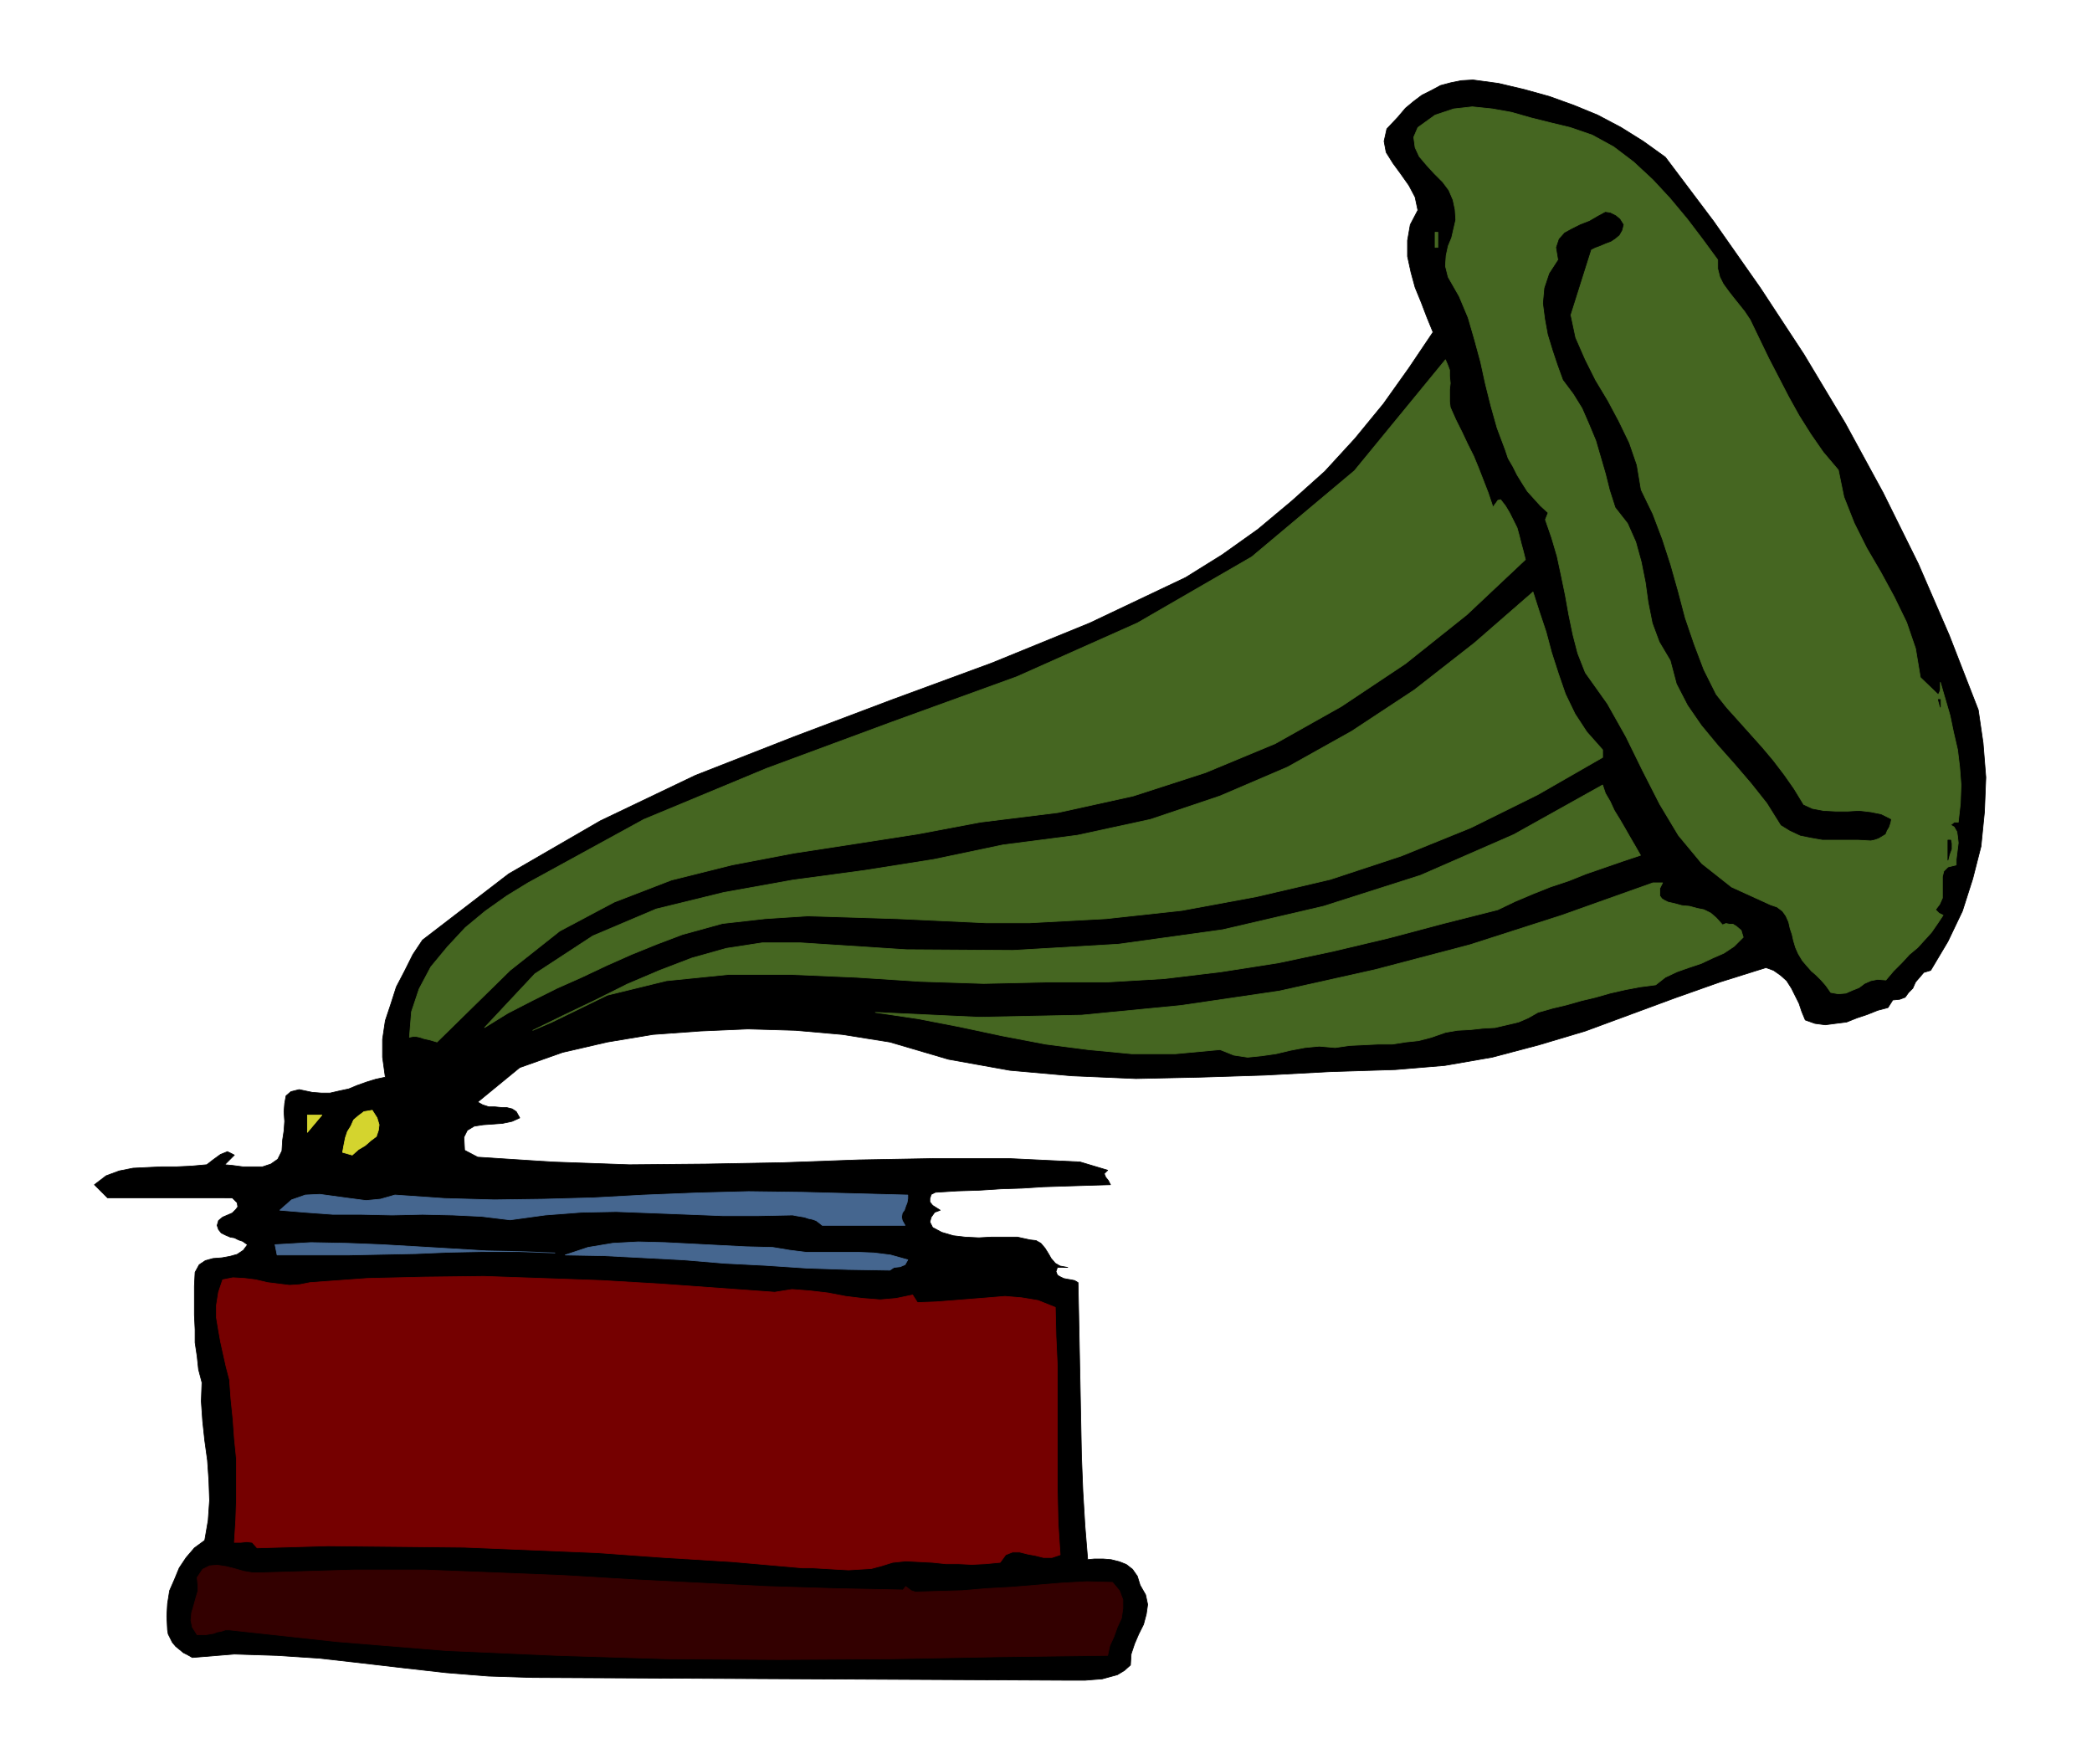 <svg xmlns="http://www.w3.org/2000/svg" fill-rule="evenodd" height="413.624" preserveAspectRatio="none" stroke-linecap="round" viewBox="0 0 3035 2560" width="490.455"><style>.pen0{stroke:#000;stroke-width:1;stroke-linejoin:round}.brush1{fill:#000}.brush2{fill:#456621}.pen1{stroke:#456621;stroke-width:1;stroke-linejoin:round}</style><path class="pen0 brush1" d="m2416 228 70 93 68 97 63 96 60 100 55 101 51 103 45 104 42 108 7 48 4 50-2 50-5 50-12 47-15 47-21 44-25 42-10 3-6 7-6 7-4 9-6 6-5 7-8 3-10 1-7 11-15 4-15 6-15 5-15 6-16 2-15 2-15-2-14-5-5-12-4-12-6-12-5-10-7-11-9-8-10-7-11-4-67 21-65 23-65 24-65 24-67 20-68 18-69 12-72 6-95 3-94 5-94 3-93 2-93-4-90-8-89-16-85-25-69-11-68-6-69-2-69 3-69 5-66 11-65 15-62 22-61 50 7 4 9 3h9l10 1h7l8 2 6 4 5 9-11 5-14 3-14 1-14 1-13 2-10 6-5 10 1 19 19 10 108 7 112 4 111-1 112-2 110-4 110-2h107l104 5 40 12-5 5 2 5 4 5 3 6-34 1-32 1-31 1-31 2-31 1-31 2-32 1-32 2-6 3-2 6v5l4 5 11 7-8 3-5 7-2 7 4 8 13 7 17 5 17 2 20 1 18-1h38l18 4 9 1 7 4 6 7 5 8 4 7 6 7 7 4 11 2h-15l-2 6 2 5 3 2 6 3 5 1 6 1 5 1 5 3 1 48 1 51 1 50 1 52 1 51 2 51 3 50 4 49 10-1h12l12 1 12 3 10 4 9 7 7 10 4 13 8 14 3 14-2 14-4 15-7 14-6 14-5 15-1 16-9 8-10 6-11 3-11 3-13 1-12 1h-21l-780-4-64-2-62-5-62-7-60-7-62-7-61-4-62-2-61 5-7-4-6-3-6-5-5-4-5-6-3-6-3-6-1-6-1-20 1-18 3-19 7-16 7-17 10-15 12-14 15-11 5-29 2-29-1-29-2-29-4-29-3-28-2-29 1-27-5-19-2-19-3-20v-19l-1-21v-42l1-20 6-11 9-6 11-3 13-1 11-2 11-3 9-6 6-8-7-5-6-2-6-3-6-1-7-3-6-3-4-5-2-6 2-7 6-5 7-3 7-3 5-5 3-4-1-6-7-7H156l-19-19 17-13 19-7 20-4 21-1 21-1h22l21-1 22-2 9-7 11-8 10-4 10 5-14 14 11 1 15 2h29l12-4 10-7 6-12 1-16 2-13 1-14-1-14 1-12 2-11 7-6 12-3 19 4 13 1h13l13-3 14-3 12-5 14-5 13-4 14-3-4-29v-26l4-27 8-24 8-25 12-23 12-24 14-21 125-96 133-77 138-66 143-56 143-54 144-53 142-58 139-66 53-33 52-37 49-41 48-43 44-48 41-50 37-52 35-52-9-22-8-21-9-22-6-22-5-23v-23l4-23 11-21-4-19-9-17-12-17-11-15-10-16-3-16 4-18 16-17 11-13 12-10 12-9 14-7 13-7 15-4 15-3 17-1 37 5 38 9 36 10 36 13 34 14 34 18 32 20 32 23z"/><path class="pen1 brush2" d="M2492 377v13l3 12 5 10 8 11 7 9 8 10 8 10 8 12 13 27 14 29 14 27 15 29 15 27 17 27 18 26 22 26 8 39 15 38 18 36 21 36 19 35 18 37 13 38 7 42 26 25 2-4 1-4v-10l7 24 7 24 5 24 6 26 3 25 2 26-1 27-3 27h-6l-5 4 5 3 4 7 1 7 1 9-1 8-1 8-1 8v8l-12 3-6 6-2 8v31l-4 9-6 8 5 5 6 3-8 12-9 13-10 11-10 11-12 10-11 12-12 12-11 13-12-1-10 2-9 4-8 6-10 4-9 4-11 1-11-2-7-10-7-8-7-7-7-6-7-8-6-7-6-10-4-9-3-10-2-9-3-9-2-9-4-9-5-7-8-6-9-3-57-26-43-34-34-41-27-45-25-49-24-49-27-48-32-45-11-28-7-27-6-29-5-28-6-29-6-28-8-27-9-26 4-10-11-10-9-10-10-11-7-11-8-13-6-12-7-12-4-12-12-32-9-32-8-32-7-32-9-33-9-31-13-31-16-28-4-16 1-15 3-14 5-12 3-13 3-13-1-15-3-14-6-14-9-12-12-12-11-12-11-13-6-13-2-15 6-14 25-18 27-9 27-3 29 3 28 5 28 8 28 7 29 7 32 11 31 17 29 22 28 26 25 27 25 30 22 29 22 30z"/><path class="pen0 brush1" d="m2355 326-2 8-4 7-6 5-6 4-8 3-7 3-8 3-6 3-30 95 7 33 14 32 15 30 18 30 16 30 15 31 11 32 6 36 17 35 14 37 12 37 11 39 10 38 13 38 14 37 18 36 15 19 18 20 17 19 17 19 16 19 16 21 14 20 14 23 13 6 16 3 18 1h18l16-1 17 2 15 3 14 7-1 5-2 6-3 5-2 5-5 3-5 3-6 2-5 1-18-1h-52l-17-3-15-3-15-7-13-8-20-32-23-29-24-28-24-27-24-29-20-29-16-31-9-34-16-27-10-27-6-30-4-29-6-30-8-29-12-27-18-23-8-25-6-24-7-24-7-24-10-24-10-23-13-21-15-20-8-22-7-21-7-23-4-22-3-23 2-22 7-21 13-20-3-18 4-12 8-9 11-6 12-6 13-5 12-7 11-6 7 1 8 4 6 5 5 8z"/><path class="pen1 brush2" d="M2082 337h4v22h-4v-22zm22 254 8 18 9 18 8 17 9 18 7 17 7 18 7 18 7 21 2-3 3-4 2-3 4-1 7 9 6 10 5 10 6 12 3 11 3 12 3 11 3 12-85 80-89 71-93 62-96 54-101 42-105 34-109 24-113 14-90 17-90 14-91 14-89 17-88 22-83 32-79 42-72 57-106 104-10-3-9-2-6-2-5-1h-5l-5 1 3-37 11-33 17-32 24-29 26-28 29-24 31-22 31-19 168-92 178-74 181-67 182-66 175-78 166-96 149-125 132-161 3 7 3 8v9l1 10-1 9v18l1 8z"/><path class="pen1 brush2" d="M2325 1088v11l-94 54-97 48-101 41-103 34-107 25-108 20-110 12-111 6h-64l-64-3-65-3-64-2-65-2-62 4-62 7-58 16-37 14-37 15-36 16-36 17-36 16-36 18-35 18-34 21 73-78 84-55 92-39 98-24 100-18 104-14 101-16 100-21 108-14 106-23 101-34 98-42 93-52 91-60 87-68 85-74 9 28 10 30 8 30 10 31 10 29 14 29 17 26 23 26z"/><path class="pen0 brush1" d="m2815 1026-3-11h3v11z"/><path class="pen1 brush2" d="m2380 1241-27 9-26 9-26 9-25 10-27 9-25 10-26 11-25 12-79 20-79 21-80 19-80 17-83 13-83 10-85 5h-87l-90 2-92-3-93-6-93-4h-93l-89 9-86 21-80 39-28 12 45-22 46-22 46-23 47-20 47-18 50-14 52-8h55l154 10 155 1 153-9 151-21 146-34 141-45 135-59 129-72 4 12 7 12 6 13 8 13 7 12 8 14 7 12 8 14z"/><path class="pen0 brush1" d="m2830 1219 1 5v8l-3 8-2 8v-29h4z"/><path class="pen1 brush2" d="m2412 1281-4 8v11l3 4 3 2 6 3 9 2 11 3 11 1 11 3 10 2 10 5 8 7 9 10 5-2 5 1h5l5 3 7 6 3 10-13 13-15 10-16 7-17 8-18 6-17 6-17 8-14 11-23 3-21 4-22 5-21 6-21 5-21 6-21 5-21 6-14 8-14 6-17 4-17 4-18 1-18 2-19 1-17 3-20 7-19 5-19 2-19 3h-21l-20 1-21 1-21 3-23-2-21 2-21 4-21 5-21 3-20 2-20-3-20-8-65 6h-63l-63-6-62-8-63-12-61-13-62-12-61-9 150 7 149-3 144-14 143-21 139-31 137-36 134-43 132-47h14z"/><path d="m511 1676-14-4 2-11 2-10 3-9 5-8 4-9 7-6 8-6 12-2 7 11 3 10-1 8-3 9-8 6-8 7-10 6-9 8zm-65-33v-25h21l-21 25z" style="stroke:#d4d42e;stroke-width:1;stroke-linejoin:round;fill:#d4d42e"/><path d="M1317 1734v5l-1 6-2 5-2 6-3 4-1 6 1 5 4 7h-120l-5-4-4-3-6-2-5-1-6-2-6-1-6-1-5-1-51 1h-50l-51-2-51-2-53-2-51 1-52 4-51 7-41-5-42-2-44-1-44 1-45-1h-41l-41-3-36-3 17-15 20-7 21-1 22 3 22 3 23 3 21-2 21-6 72 5 72 2 72-1 73-2 73-4 75-3 76-2 78 1 153 4zm0 94-4 7-7 3-9 1-6 4-61-1-60-2-60-4-59-3-60-5-57-3-58-3-56-1 33-11 36-6 37-2 39 1 39 2 39 2 39 2 39 1 24 4 24 3h74l25 1 24 3 25 7zm-512-10-53-2h-51l-50 1-48 2-50 1-49 1H402l-3-15 52-3 52 1 51 2 52 3 50 3 50 3 49 1 50 2z" style="stroke:#45668f;stroke-width:1;stroke-linejoin:round;fill:#45668f"/><path style="stroke:#750000;stroke-width:1;stroke-linejoin:round;fill:#750000" d="m450 1861 83-6 84-2 85-1 86 3 85 3 85 5 83 6 83 6 25-4 26 2 26 3 26 5 25 3 25 2 23-2 24-5 7 11 27-1 26-2 25-2 25-2 24-2 24 2 24 4 25 10 1 42 2 44v181l1 46 3 46-12 4h-12l-12-3-11-2-12-3h-10l-10 4-8 11-21 2-20 1-20-1h-18l-19-2-19-1-20-1-19 2-16 5-15 4-17 1-16 1-18-1-17-1-17-1h-15l-102-9-98-6-97-7-96-4-98-4-97-1-100-1-103 3-7-8-8-1-9 1h-9l2-32 1-30v-59l-3-30-2-28-3-29-2-28-5-19-4-18-4-18-3-17-3-18v-18l3-19 6-18 15-3 17 1 16 2 17 4 16 2 16 2 15-1 15-3z"/><path style="stroke:#300;stroke-width:1;stroke-linejoin:round;fill:#300" d="M514 2278h101l102 4 100 4 100 6 98 5 98 5 98 3 99 2 4-5 4 3 4 3 6 2 33-1 35-1 35-3 37-2 36-3 36-3 37-2 37 1 10 12 5 13v13l-2 14-6 13-5 14-6 13-3 14-158 2-159 3-160 1-160-1-162-5-160-7-159-13-156-17h-6l-6 2-6 1-5 2-6 1-6 1h-12l-7-11-2-10 1-11 3-10 3-11 3-10v-10l-1-10 8-12 10-5 11-1 13 2 12 3 14 4 12 2h14l134-4z"/></svg>
